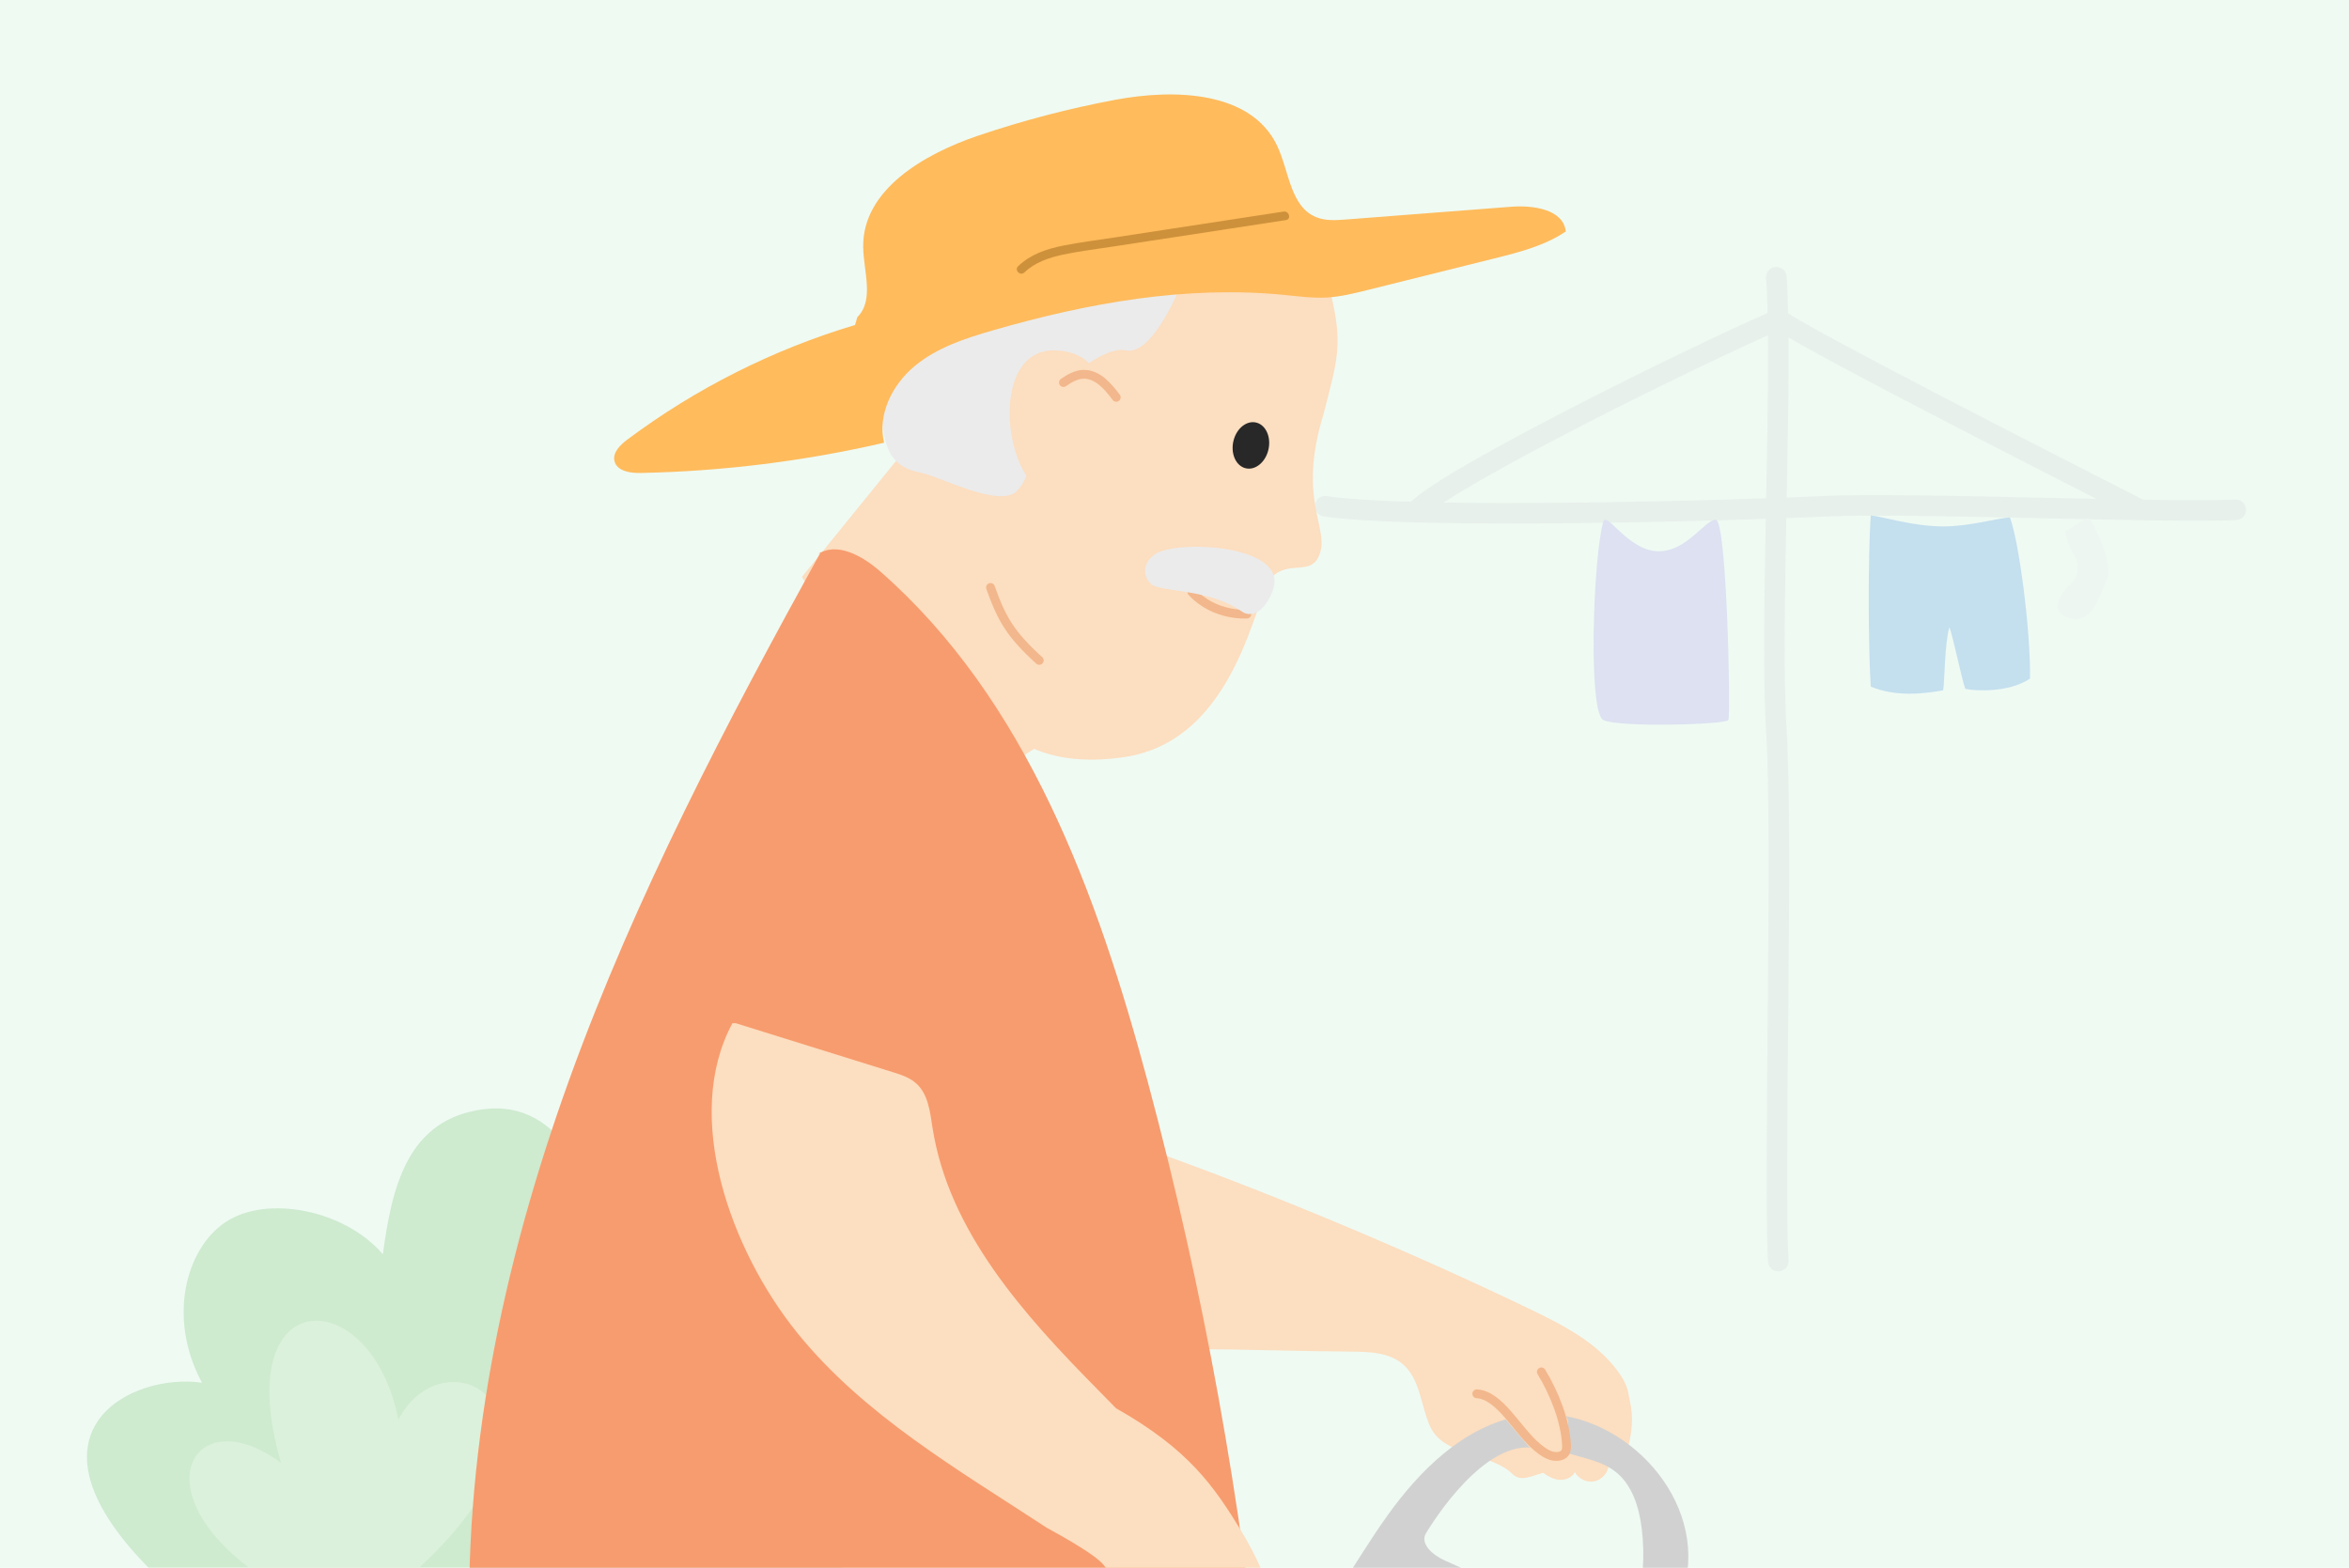 <?xml version="1.0" encoding="UTF-8"?>
<svg xmlns="http://www.w3.org/2000/svg" xmlns:xlink="http://www.w3.org/1999/xlink" viewBox="0 0 400 267">
  <defs>
    <style>
      .cls-1, .cls-2, .cls-3 {
        fill: none;
      }

      .cls-4 {
        fill: #ffbb5c;
      }

      .cls-5 {
        fill: #f79c6e;
      }

      .cls-6 {
        fill: #ebebeb;
      }

      .cls-7 {
        fill: #fcdec0;
      }

      .cls-8 {
        fill: #66ba5e;
      }

      .cls-9 {
        fill: #effaf3;
      }

      .cls-10 {
        fill: #3c8cdd;
      }

      .cls-11 {
        fill: #282828;
      }

      .cls-12 {
        fill: #9cd590;
      }

      .cls-13 {
        opacity: .24;
      }

      .cls-2 {
        stroke: #f2b78c;
        stroke-width: 1.5px;
      }

      .cls-2, .cls-3 {
        stroke-linecap: round;
        stroke-linejoin: round;
      }

      .cls-14 {
        fill: #ce913b;
      }

      .cls-15 {
        fill: #d1d1d1;
      }

      .cls-3 {
        stroke: #d1d1d1;
        stroke-width: 3.5px;
      }

      .cls-16 {
        fill: #a193ec;
      }

      .cls-17 {
        clip-path: url(#clippath);
      }
    </style>
    <clipPath id="clippath">
      <rect class="cls-1" x="56.86" y="-3" width="252.5" height="272.64"/>
    </clipPath>
  </defs>
  <g id="Background">
    <rect class="cls-9" x="-8.56" y="-9.33" width="422.4" height="289.22"/>
    <g class="cls-13">
      <path class="cls-3" d="M302.49,47.21c1.15,16.67-1.15,59.29,0,77.26,1.15,17.97-.49,76.94.33,90.3"/>
      <path class="cls-3" d="M225.64,86.22c15.59,2.3,71.18.69,85.13,0,13.95-.69,58.26,1.2,69.95.6"/>
      <path class="cls-3" d="M302.27,54.66c-13.86,5.99-55.09,26.38-60.83,32.08"/>
      <path class="cls-3" d="M364.31,86.74c-16.82-8.58-55.76-28.42-61.38-32.31"/>
      <path class="cls-10" d="M318.58,87.78c2.03.2,7.2,1.88,12.38,1.87,4.41,0,8.82-1.34,11.29-1.54,1.56,4.01,3.56,19.45,3.43,27.46-3.76,2.5-9.51,2.07-11.02,1.75-.63-1.69-2.08-8.93-2.71-10.5-.81,2.75-.8,9.04-1.05,10.74-3.44.63-8.07,1.13-12.33-.62-.44-6.32-.5-22.47,0-29.16Z"/>
      <path class="cls-16" d="M273.04,88.82c.53-1.77,4.12,4.8,9.09,5.06s8.15-5.34,10.04-5.37c1.89-.03,2.57,33.34,2.14,34.12-.43.77-18.62,1.29-21.28,0s-1.72-28.06,0-33.81Z"/>
      <path class="cls-6" d="M351.89,90.26c1.04-.22,3.22-2.4,3.89-1.89s4.17,7.67,3.05,10.15c-1.13,2.48-2.6,8.45-6.94,6.6-3.28-1.4-.25-4.86.87-5.88s1.35-3.05.62-4.23c-.73-1.18-2.17-4.61-1.49-4.75Z"/>
    </g>
    <g class="cls-13">
      <path class="cls-8" d="M26.2,267.9c-24.41-24-3.78-34.22,8.2-32.41-5.91-10.94-2.8-22.8,3.98-27.34,7.05-4.72,20.33-2.12,26.82,5.46,1.57-11.85,4.35-23.13,17.29-24.72,12.94-1.59,19.42,12.66,19.28,24.72,7.57-4.55,18.31-11.55,25.19-7.65s7.15,18.53,3.38,25.66c9.34-1.96,22.35,2.01,23.78,10.15,1.44,8.14-1.61,18.15-11.79,26.12H26.2Z"/>
      <path class="cls-12" d="M43.66,267.9c-19.97-14.12-10.51-29.67,4.21-18.75-9.04-30.95,15.35-30.95,19.97-7.35,7.99-15.45,33.43-1.63,2.52,26.1h-26.7Z"/>
    </g>
  </g>
  <g id="Colours">
    <g class="cls-17">
      <g>
        <path class="cls-7" d="M277.36,237.74c-.16-1.52-.92-2.9-1.82-4.14-3.6-4.97-9.31-7.89-14.83-10.56-19.39-9.35-42.38-19.06-62.63-26.37l5.97,33.09c7.35.04,18.74.39,26.09.43,3.07.02,6.44.14,8.76,2.15,2.94,2.54,3.03,7,4.61,10.55,2.28,5.16,10.36,4.47,14.09,8.18,1.36,1.36,3.34.23,5.19-.24.68.49,1.39.92,2.2,1.11,1.2.28,2.65-.13,3.18-1.24.61,1.15,2.01,1.83,3.29,1.58s2.33-1.39,2.47-2.68l3.15-2.53c1.58-5.56.41-8.25.3-9.33Z"/>
        <path class="cls-15" d="M301.45,306.8,326.6,305.16c-12.14-4.92-24.71-8.77-37.52-11.49-2.63-.56-5.63-1.33-6.81-3.75-.95-1.95-.34-4.27.36-6.32,1.95-5.71,4.5-11.34,4.84-17.36.83-14.78-14.69-28.08-29.17-25-9.3,1.98-16.58,9.21-22.1,16.95-5.52,7.74-9.9,16.35-16.4,23.28l1.86-1.16c-7.94,6.62-15.32,13.93-22.01,21.81M278.62,274.09c-.21.8-.49,1.65-1.15,2.16-.55.42-1.27.54-1.96.58-4.14.26-8.11-1.48-11.9-3.18-5.88-2.64-11.75-5.27-17.63-7.91-1.94-.87-4.27-2.83-3.14-4.64,0,0,8.38-14.37,17.01-14.59,3.24-.08,6.42.77,9.54,1.65,1.93.55,3.9,1.14,5.51,2.33,3.01,2.23,4.22,6.16,4.67,9.88.55,4.58.23,9.26-.96,13.71Z"/>
        <polygon class="cls-7" points="136.54 98.27 154.73 75.86 187.87 87.06 184.71 122.03 162.9 135.97 136.54 98.27"/>
        <g>
          <path id="Path_5971" data-name="Path 5971" class="cls-7" d="M204.36,39.02s20.14,2.1,22.25,10.95c2.11,8.84,1.13,11.22-1.21,20.49-4.77,15.36,1.53,19.74-.97,24.56-1.57,2.88-4.98.44-7.85,3.25-2.86,2.81-5.74,27.8-25.16,30.67-29.3,4.34-32.45-25.1-27.05-45.12,5.2-19.28.84-51.99,39.99-44.8Z"/>
          <path class="cls-6" d="M201.19,48.32s-4.84,12.41-9.49,11.35-15.14,9.12-15.5,12.23c-.36,3.11-.17,9-3.13,11.8-2.96,2.8-13.08-2.54-16.09-3.15s-6.25-1.72-6.68-8.55c-.43-6.83.12-11.2,7.22-15.31,7.11-4.1,42.76-12.91,43.66-8.37Z"/>
          <path id="Path_5975" data-name="Path 5975" class="cls-7" d="M188.71,72.82s1.27-13.17-9.31-13.15c-10.58.02-8.74,20.43-1.82,24.07,6.93,3.64,11.12-10.92,11.12-10.92Z"/>
          <path class="cls-11" d="M210.06,75c.55-2.13,2.32-3.48,3.95-3.01,1.63.47,2.5,2.59,1.95,4.72-.55,2.13-2.32,3.48-3.95,3.01-1.63-.47-2.5-2.59-1.95-4.72Z"/>
        </g>
        <path class="cls-5" d="M139.78,93.99c-16.08,29.13-31.6,58.71-42.89,90-11.29,31.3-18.28,64.5-16.81,97.74.15,3.4.42,6.9,1.96,9.93,4.1,8.09,14.88,9.45,23.94,9.77,21.68.78,43.35,1.56,65.03,2.34,12.4.45,24.89.89,37.16-.97,1.78-.27,3.65-.63,4.99-1.83,2.27-2.03,2.18-5.54,1.88-8.57-3.53-36.5-10.09-72.7-19.58-108.12-8.6-32.09-20.59-65.07-45.58-86.97-3-2.63-7.43-5.15-10.69-2.86"/>
        <path class="cls-4" d="M145.99,54.02c2.93-2.93,1.05-7.81,1-11.96-.13-9.74,10.35-15.83,19.58-18.96,7.64-2.58,15.45-4.63,23.38-6.11,10.11-1.89,23.07-1.48,27.51,7.79,2.06,4.31,2.22,10.35,6.63,12.19,1.6.67,3.41.54,5.14.41,9.37-.72,18.74-1.45,28.11-2.17,3.77-.29,8.88.45,9.29,4.21-3.62,2.45-7.95,3.54-12.19,4.6-7.18,1.79-14.36,3.58-21.55,5.37-2.3.57-4.62,1.15-6.98,1.28-2.41.13-4.81-.21-7.2-.44-16.66-1.66-33.47,1.37-49.56,6.01-4.75,1.37-9.59,2.94-13.39,6.1-3.8,3.15-6.38,8.26-5.21,13.06-13.6,3.14-27.53,4.87-41.48,5.15-1.76.04-4.01-.31-4.43-2.02-.36-1.47.98-2.76,2.19-3.67,11.65-8.71,24.84-15.35,38.77-19.51"/>
        <path class="cls-2" d="M212.32,104.58s-5.4.45-9.35-3.74"/>
        <path id="Path_5459" data-name="Path 5459" class="cls-6" d="M196.45,94.56c-.47.37-.87.83-1.16,1.35-.6,1.26-.27,2.77.82,3.64,1.05.81,5.18.94,9.08,1.9,3.91.97,5.46,2.2,6.58,2.88,2.67,1.25,4.8-2.51,5.2-4.69,1.29-7.03-17.35-7.76-20.52-5.09Z"/>
        <path class="cls-7" d="M211.38,260.73c-4.71-7.68-8.94-13.88-21.33-20.89-1.07-1.08-2.13-2.18-3.19-3.25-12.53-12.7-25.3-26.87-28.06-44.5-.42-2.71-.73-5.73-2.77-7.57-1.14-1.03-2.65-1.51-4.11-1.96-8.87-2.77-17.75-5.53-26.62-8.3h-.58c-8.56,15.88-.28,38.74,11.07,52.77,11.35,14.02,27.37,23.27,42.46,33.16.28.19,8.27,4.37,9.81,6.48,3.27,4.47,2.49,4.07,4.46,9.25,1.8,4.73,2.06,9.54,3.85,14.28.33.87.76,1.84,1.63,2.17.88.33,3.6-.77,3.05-1.52,1.14.94,1.75,2.44,2.96,3.28,1.22.84,3.51.21,3.23-1.24.79.7,1.66,1.43,2.72,1.47s3.19-1.14,2.72-2.08c.78,1.6,2.88,1.59,4.2.4s1.1-2.98,1.31-4.75c1.12-9.45-1.84-19.06-6.82-27.17Z"/>
      </g>
    </g>
  </g>
  <g id="Line_detail" data-name="Line detail">
    <path class="cls-2" d="M181.09,65.15c1.03-.72,2.18-1.38,3.43-1.4,2.36-.05,4.14,2.03,5.56,3.92"/>
    <path class="cls-2" d="M168.67,100.05c1.92,5.42,3.46,8.02,8.3,12.42"/>
    <path class="cls-7" d="M231.69,219.66c.97,0,.97-1.5,0-1.5s-.97,1.5,0,1.5h0Z"/>
    <path class="cls-7" d="M250.41,237.49c1.53-.6,3.06.78,4.13,2.04,1.82,2.14,3.64,4.28,5.46,6.43.96,1.13,1.87,1.4,3.18,2.1,1.3.7,1.82.87,3.02,0,1.21-.88,1.21-2.27.88-3.73s.38-2.19-.58-3.33c-1.8-2.14-3.84-4.07-6.08-5.74"/>
    <path class="cls-2" d="M251.48,237.37c3.99.25,6.87,6.28,10.35,9.15.97.8,2.09,1.58,3.34,1.52.52-.02,1.07-.22,1.35-.65.26-.4.26-.91.23-1.38-.23-4.17-2.11-8.8-4.28-12.37"/>
    <path class="cls-14" d="M174.43,46.41c1.81-1.74,4.21-2.54,6.61-3.05,2.82-.6,5.7-.94,8.55-1.38,6.26-.96,12.51-1.92,18.77-2.87,3.54-.54,7.08-1.08,10.62-1.63.95-.15.55-1.59-.4-1.45-6.42.98-12.84,1.97-19.26,2.95-3.17.49-6.34.97-9.51,1.46-2.92.45-5.88.81-8.78,1.39s-5.57,1.5-7.66,3.51c-.7.67.37,1.73,1.06,1.06h0Z"/>
  </g>
</svg>